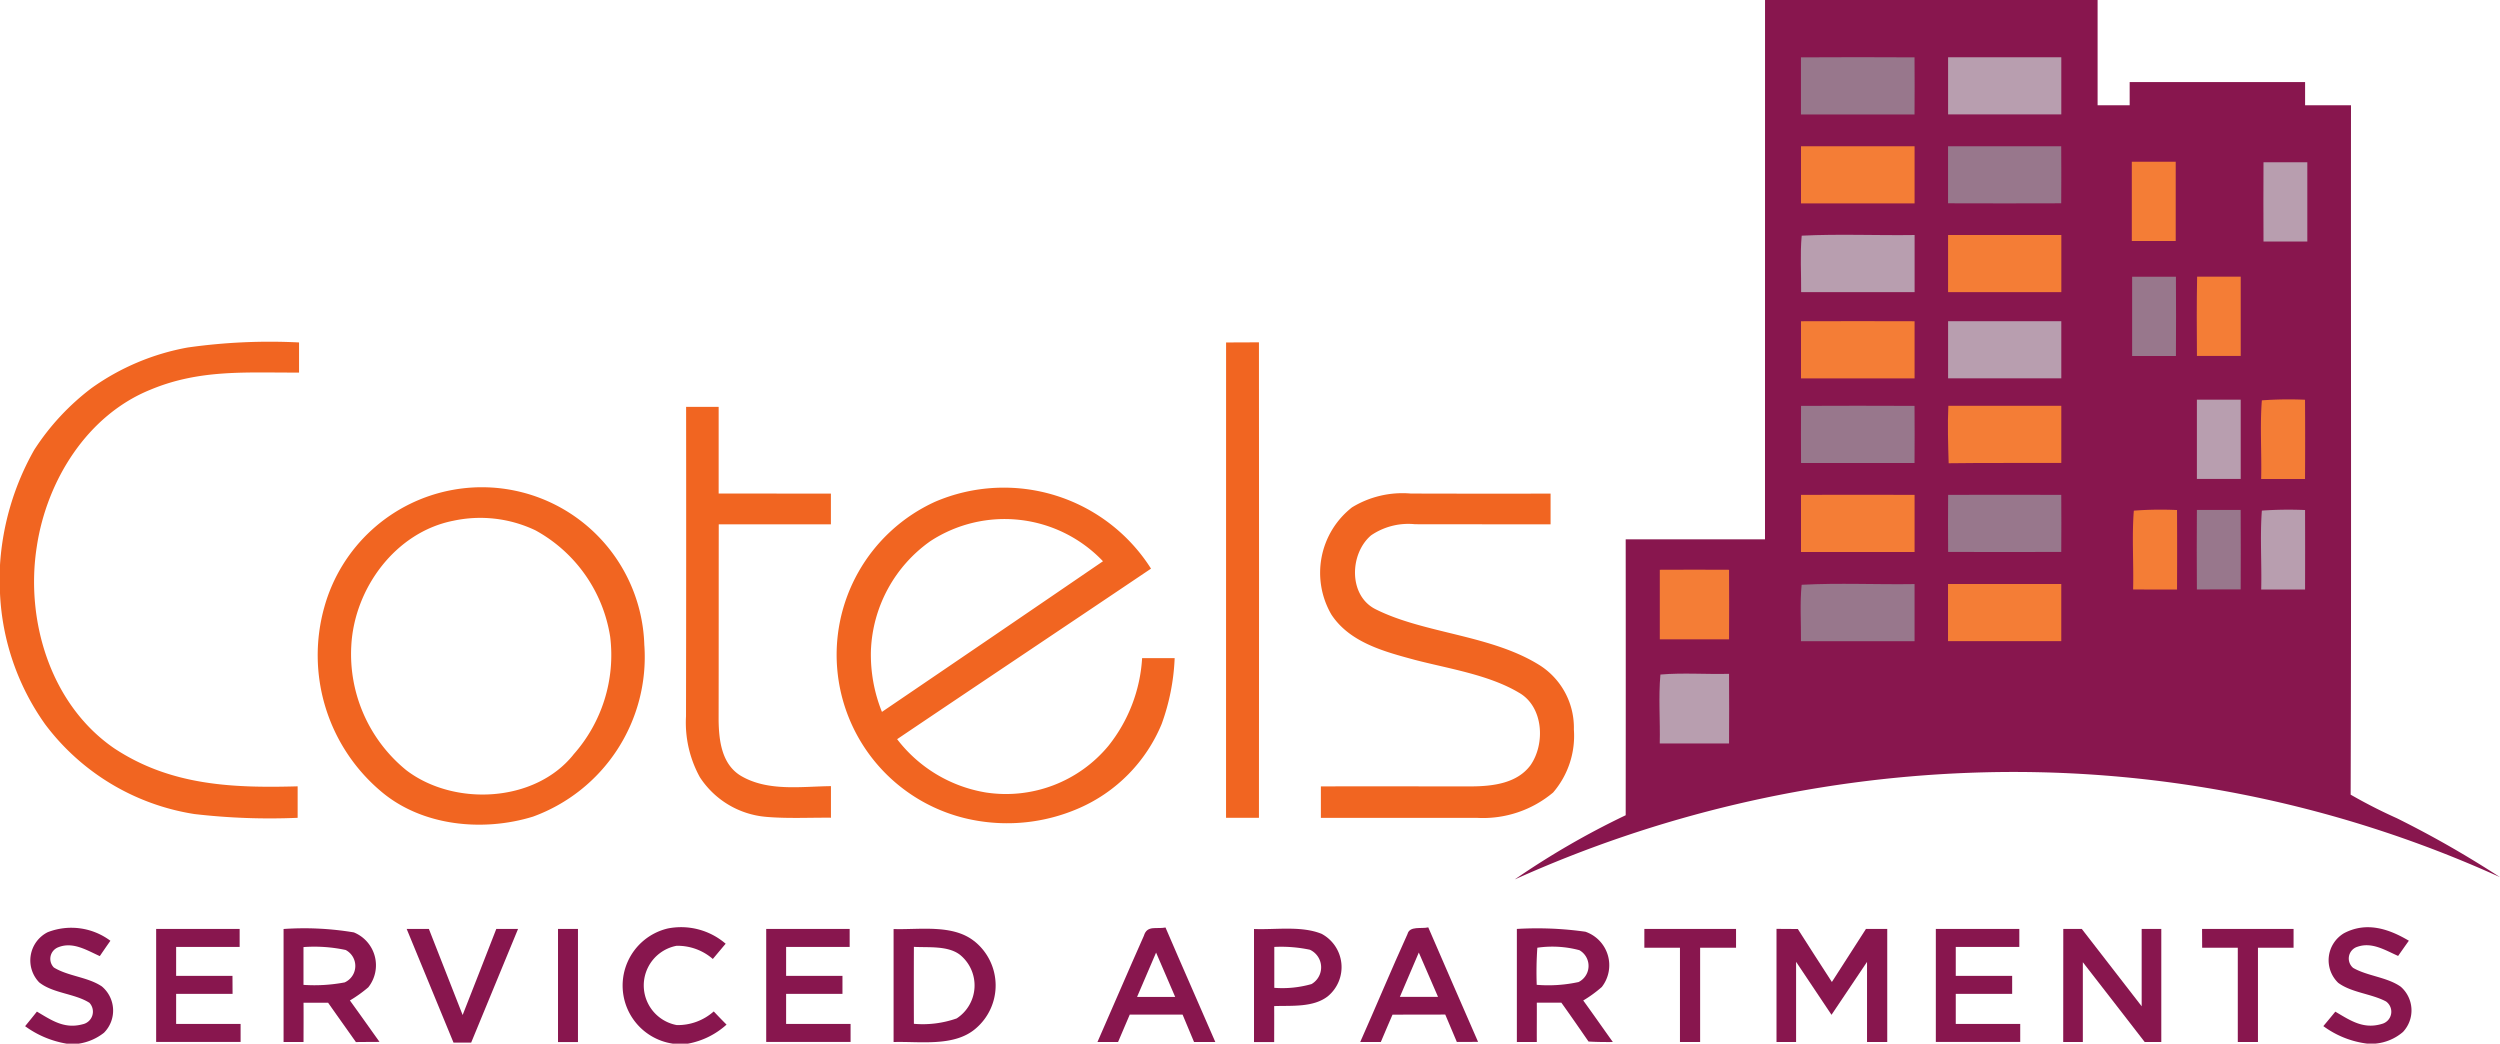 <svg xmlns="http://www.w3.org/2000/svg" width="162.886" height="68" viewBox="0 0 162.886 68"><g transform="translate(-1492.557 2078)"><path d="M539.225,0h21.668q0,3.432,0,6.86h2.089c0-.5,0-1.008,0-1.513h11.43c0,.5,0,1.008,0,1.513q1.5,0,2.991,0c-.014,14.969.029,29.946-.023,44.915a33.5,33.5,0,0,0,3.005,1.533,66.218,66.218,0,0,1,6.722,3.841,76.684,76.684,0,0,0-34.666-6.794A79.258,79.258,0,0,0,522.917,57.3a52.767,52.767,0,0,1,7.229-4.184q.009-8.99,0-17.977,4.538,0,9.076,0Z" transform="translate(1068.332 -2078)" fill="#88164e"/><path d="M621.733,19.758q3.7-.022,7.394,0,.013,1.863,0,3.72-3.7,0-7.4,0,0-1.859,0-3.714" transform="translate(988.17 -2094.021)" fill="#98778c"/><path d="M672.507,19.752q3.687-.009,7.376,0,0,1.863,0,3.723-3.687,0-7.376,0,0-1.863,0-3.723" transform="translate(946.977 -2094.021)" fill="#b89eaf"/><path d="M621.727,50.467q3.7-.008,7.4,0,0,1.863,0,3.725-3.7,0-7.4,0,0-1.863,0-3.723" transform="translate(988.173 -2118.938)" fill="#f47d36"/><path d="M672.5,50.475q3.682,0,7.37,0,.013,1.859,0,3.717-3.686.013-7.373,0-.009-1.863,0-3.723" transform="translate(946.984 -2118.947)" fill="#98778c"/><path d="M735.941,55.831H738.8q0,2.58,0,5.166-1.431,0-2.861,0,0-2.58,0-5.163" transform="translate(895.515 -2123.294)" fill="#f47d36"/><path d="M781.371,56.014c.951,0,1.9,0,2.855,0q.009,2.58,0,5.163h-2.855q-.013-2.58,0-5.166" transform="translate(858.663 -2123.442)" fill="#b89eaf"/><path d="M621.717,81.1c2.443-.121,4.91-.006,7.359-.043q0,1.859,0,3.723-3.7.009-7.393,0c.011-1.222-.075-2.464.037-3.68" transform="translate(988.226 -2143.745)" fill="#b89eaf"/><path d="M672.5,81.1q3.687,0,7.376,0,.009,1.863,0,3.723-3.691.009-7.379,0-.009-1.858,0-3.72" transform="translate(946.986 -2143.79)" fill="#f47d36"/><path d="M758.384,95.509q1.418,0,2.841,0,.009,2.585,0,5.166h-2.853c-.014-1.723-.02-3.446.012-5.169" transform="translate(877.325 -2155.483)" fill="#f47d36"/><path d="M736.051,95.528q1.426,0,2.85,0,.017,2.584,0,5.163c-.951,0-1.9,0-2.853,0q0-2.58,0-5.161" transform="translate(895.427 -2155.496)" fill="#98778c"/><path d="M621.734,110.874q3.7-.013,7.4,0c0,1.242,0,2.481,0,3.723q-3.7,0-7.4,0,0-1.863,0-3.723" transform="translate(988.166 -2167.944)" fill="#f47d36"/><path d="M672.506,110.88q3.687,0,7.373,0c.006,1.239,0,2.481,0,3.723q-3.691,0-7.376,0-.009-1.859,0-3.723" transform="translate(946.981 -2167.952)" fill="#b89eaf"/><path d="M19.484,118.178q0,.981,0,1.962c-3.388.017-6.44-.233-9.658,1.106-4.14,1.663-6.774,5.921-7.425,10.209-.764,4.826.887,10.31,5.034,13.162,3.674,2.432,7.7,2.6,11.958,2.481v2.051a42.507,42.507,0,0,1-6.725-.245,15.058,15.058,0,0,1-9.725-5.846A15.94,15.94,0,0,1,0,134.519v-1.844a17.412,17.412,0,0,1,2.23-7.5,15.755,15.755,0,0,1,3.749-4.034,15.541,15.541,0,0,1,6.258-2.636,38.1,38.1,0,0,1,7.247-.328" transform="translate(1492.557 -2173.865)" fill="#f16521"/><path d="M423.271,118.2c.712,0,1.426,0,2.141-.009q.013,15.49,0,30.98-1.072,0-2.144,0Z" transform="translate(1149.171 -2173.887)" fill="#f16521"/><path d="M758.383,137.981h2.855q0,2.58,0,5.163l-2.855,0q-.009-2.584,0-5.166" transform="translate(877.311 -2189.939)" fill="#b89eaf"/><path d="M780.585,137.946a24.047,24.047,0,0,1,2.809-.04q.017,2.58,0,5.163l-2.858,0c.043-1.7-.086-3.423.046-5.12" transform="translate(859.345 -2189.861)" fill="#f47d36"/><path d="M236.793,140.454q1.063,0,2.129,0,0,2.822,0,5.647c2.438.006,4.875,0,7.313.006q0,1,0,2-3.652,0-7.307,0c-.006,4.27,0,8.535-.009,12.8.023,1.323.21,2.841,1.455,3.59,1.752,1.031,3.922.692,5.864.669v2.057c-1.4-.012-2.821.066-4.218-.055a5.73,5.73,0,0,1-4.325-2.588,7.372,7.372,0,0,1-.9-3.965q.018-10.079.006-20.169" transform="translate(1300.459 -2191.946)" fill="#f16521"/><path d="M621.73,140.08c2.464-.014,4.93-.009,7.394,0q.013,1.863,0,3.723-3.7,0-7.394,0c-.006-1.239-.009-2.478,0-3.717" transform="translate(988.173 -2191.635)" fill="#98778c"/><path d="M672.487,140.07q3.678-.008,7.359,0,.009,1.863,0,3.723c-2.446.012-4.893-.015-7.339.02-.035-1.239-.078-2.5-.02-3.743" transform="translate(947.014 -2191.63)" fill="#f47d36"/><path d="M461.525,170.377c3.037.012,6.074.006,9.111.006q0,1,0,2-4.413,0-8.829-.006a4.3,4.3,0,0,0-2.864.723c-1.412,1.2-1.49,3.953.32,4.829,3.181,1.59,7.572,1.654,10.736,3.682a4.821,4.821,0,0,1,2.155,4.138,5.665,5.665,0,0,1-1.351,4.106,7.108,7.108,0,0,1-4.953,1.654c-3.394,0-6.789,0-10.18,0v-2.051c3.3-.006,6.6,0,9.892,0,1.351-.017,2.893-.208,3.763-1.375.98-1.4.853-3.838-.766-4.74-1.962-1.164-4.579-1.556-6.768-2.129-1.982-.536-4.241-1.129-5.437-2.953a5.413,5.413,0,0,1,1.346-6.984,6.313,6.313,0,0,1,3.824-.9" transform="translate(1122.948 -2216.221)" fill="#f16521"/><path d="M621.73,170.8q3.7-.013,7.4,0,0,1.863,0,3.723-3.7,0-7.4,0,0-1.863,0-3.723" transform="translate(988.17 -2216.557)" fill="#f47d36"/><path d="M672.5,170.807q3.687-.013,7.37,0,.013,1.859,0,3.717-3.687.013-7.37,0c-.009-1.239-.012-2.478,0-3.72" transform="translate(946.987 -2216.564)" fill="#98778c"/><path d="M736.4,176.013a22.874,22.874,0,0,1,2.812-.04q.013,2.589,0,5.181-1.431,0-2.861-.006c.043-1.709-.086-3.432.046-5.135" transform="translate(895.188 -2220.742)" fill="#f47d36"/><path d="M758.38,176.041q1.426,0,2.85,0,.013,2.589,0,5.175-1.426,0-2.853.006-.017-2.593,0-5.184" transform="translate(877.317 -2220.816)" fill="#98778c"/><path d="M780.584,176.017a24.789,24.789,0,0,1,2.815-.037q.008,2.593,0,5.181l-2.858,0c.043-1.712-.084-3.435.043-5.14" transform="translate(859.343 -2220.749)" fill="#b89eaf"/><path d="M130.753,178.635a10.591,10.591,0,0,0-12.447-10.148,10.661,10.661,0,0,0-8.4,7.636,11.6,11.6,0,0,0,3.674,12c2.668,2.282,6.656,2.668,9.918,1.66a11.069,11.069,0,0,0,7.258-11.142m-4.625,7.105c-2.518,3.138-7.785,3.38-10.886,1.014a9.754,9.754,0,0,1-3.584-8.123c.2-3.731,2.881-7.388,6.644-8.131a8.349,8.349,0,0,1,5.356.625,9.585,9.585,0,0,1,4.867,6.935,9.75,9.75,0,0,1-2.4,7.679" transform="translate(1403.785 -2214.576)" fill="#f16521"/><path d="M308.666,179.428a10.11,10.11,0,0,1-2.19,5.711,8.668,8.668,0,0,1-7.984,3.046,9.16,9.16,0,0,1-5.788-3.475c5.506-3.711,11.033-7.4,16.542-11.111a11.355,11.355,0,0,0-14.064-4.359,10.958,10.958,0,0,0,2.44,20.729,11.67,11.67,0,0,0,6.889-.743,10.265,10.265,0,0,0,5.431-5.512,14.186,14.186,0,0,0,.844-4.282q-1.063,0-2.121,0m-16.951,3.5a9.976,9.976,0,0,1-.717-4.014,9.152,9.152,0,0,1,3.87-7.108,8.843,8.843,0,0,1,11.249,1.308q-7.192,4.919-14.4,9.814" transform="translate(1258.305 -2214.55)" fill="#f16521"/><path d="M572.973,196.662q2.256-.013,4.512,0,.013,2.269,0,4.532-2.256,0-4.512,0-.009-2.26,0-4.527" transform="translate(1027.727 -2237.539)" fill="#f47d36"/><path d="M621.707,201.606c2.441-.132,4.907-.006,7.353-.046q.009,1.858,0,3.723-3.7.009-7.4,0c.012-1.219-.078-2.461.043-3.674" transform="translate(988.239 -2241.505)" fill="#98778c"/><path d="M672.5,201.605q3.687,0,7.376,0,.009,1.859,0,3.723-3.691.008-7.379,0c-.006-1.242,0-2.484,0-3.726" transform="translate(946.982 -2241.554)" fill="#f47d36"/><path d="M572.951,232.607c1.481-.127,2.985-.006,4.469-.046q.013,2.269,0,4.535-2.261.008-4.515,0c.034-1.49-.089-3,.043-4.486" transform="translate(1027.792 -2266.658)" fill="#b89eaf"/><path d="M14.229,321.008c-.233.328-.464.663-.692,1-.844-.38-1.746-.957-2.7-.579a.807.807,0,0,0-.294,1.32c.928.573,2.2.614,3.123,1.23A2.052,2.052,0,0,1,13.811,327a3.481,3.481,0,0,1-1.648.712H11.38a6.347,6.347,0,0,1-2.709-1.138c.259-.317.516-.631.769-.951.968.573,1.786,1.147,2.974.827a.841.841,0,0,0,.447-1.4c-.945-.605-2.377-.614-3.273-1.331a2.059,2.059,0,0,1,.553-3.268,4.247,4.247,0,0,1,4.089.559" transform="translate(1485.522 -2337.713)" fill="#88164e"/><path d="M53.907,320.694h5.44c0,.389,0,.781,0,1.17l-4.138,0v1.887q1.837,0,3.671,0c0,.389,0,.778.006,1.17l-3.677,0v1.959c1.4,0,2.795,0,4.2,0v1.173H53.907Z" transform="translate(1448.824 -2338.168)" fill="#88164e"/><path d="M140.378,320.679c.484.006.965,0,1.449,0q1.1,2.8,2.2,5.61c.74-1.867,1.461-3.74,2.193-5.61.472,0,.945.006,1.418,0q-1.521,3.7-3.054,7.405l-1.153,0q-1.526-3.7-3.051-7.405" transform="translate(1378.673 -2338.156)" fill="#88164e"/><path d="M192.636,320.682l1.3,0q0,3.687,0,7.37c-.432,0-.867,0-1.3,0Z" transform="translate(1336.278 -2338.156)" fill="#88164e"/><path d="M217.87,320.1a4.454,4.454,0,0,1,3.772.994c-.28.328-.559.663-.836.994a3.491,3.491,0,0,0-2.366-.859,2.628,2.628,0,0,0,.02,5.166,3.527,3.527,0,0,0,2.406-.89c.274.291.55.576.833.859a5.12,5.12,0,0,1-2.521,1.242h-.968a3.824,3.824,0,0,1-.34-7.506" transform="translate(1318.195 -2337.606)" fill="#88164e"/><path d="M264.5,320.689q2.719,0,5.437,0c0,.389,0,.781,0,1.17q-2.07,0-4.14,0c0,.628,0,1.259,0,1.887q1.837,0,3.671,0c0,.389,0,.781,0,1.17q-1.837,0-3.671,0,0,.977,0,1.959c1.4,0,2.8,0,4.2,0v1.173H264.5Z" transform="translate(1277.979 -2338.163)" fill="#88164e"/><path d="M567.634,320.694h5.979c0,.406,0,.816,0,1.225-.781,0-1.559,0-2.34,0v6.14q-.657,0-1.314,0c0-2.049,0-4.094,0-6.143-.772,0-1.547,0-2.32,0,0-.409,0-.815,0-1.225" transform="translate(1032.055 -2338.168)" fill="#88164e"/><path d="M613.242,320.663c.464.009.931.012,1.395.009.732,1.155,1.475,2.3,2.219,3.452.738-1.155,1.484-2.3,2.221-3.458.464,0,.925.006,1.386,0v7.368c-.438-.006-.876,0-1.317,0,0-1.737,0-3.478,0-5.218q-1.154,1.724-2.314,3.446-1.154-1.725-2.308-3.452c0,1.74,0,3.481,0,5.224h-1.276q0-3.687,0-7.373" transform="translate(995.056 -2338.143)" fill="#88164e"/><path d="M668.3,320.689q2.719,0,5.44,0c0,.389,0,.781,0,1.17q-2.07,0-4.141,0v1.887q1.837,0,3.674,0v1.17q-1.837,0-3.674,0v1.959c1.4,0,2.8,0,4.2,0,0,.392,0,.781,0,1.173H668.3Z" transform="translate(950.385 -2338.163)" fill="#88164e"/><path d="M712.286,320.682c.4,0,.807,0,1.207,0,1.3,1.677,2.6,3.36,3.9,5.037q0-2.52,0-5.039.639.009,1.279,0v7.368c-.36,0-.72,0-1.081,0-1.346-1.734-2.682-3.472-4.031-5.2q0,2.6,0,5.2c-.426,0-.853,0-1.279,0Z" transform="translate(914.703 -2338.156)" fill="#88164e"/><path d="M760.193,320.694h5.962c0,.406,0,.816,0,1.225-.772,0-1.547,0-2.32,0q0,3.069,0,6.14c-.438,0-.876,0-1.314,0v-6.143c-.775,0-1.547,0-2.322,0Z" transform="translate(875.838 -2338.168)" fill="#88164e"/><path d="M807.653,321c-.236.328-.467.66-.7.991-.835-.369-1.7-.922-2.639-.6a.8.8,0,0,0-.291,1.38c.925.533,2.216.6,3.1,1.225a2.052,2.052,0,0,1,.147,2.948,3.188,3.188,0,0,1-1.786.758h-.562a6.069,6.069,0,0,1-2.841-1.138c.262-.311.524-.628.781-.942.983.579,1.824,1.161,3.025.8a.82.82,0,0,0,.274-1.466c-.936-.5-2.253-.574-3.112-1.213a2.047,2.047,0,0,1,.38-3.233c1.458-.766,2.9-.294,4.218.487" transform="translate(841.852 -2337.708)" fill="#88164e"/><path d="M102.213,325.265a8.649,8.649,0,0,0,1.2-.859,2.313,2.313,0,0,0-.942-3.576,19.557,19.557,0,0,0-4.579-.222v7.362c.432,0,.864,0,1.3,0,0-.853.009-1.706,0-2.559.533,0,1.069,0,1.6,0,.6.856,1.21,1.709,1.812,2.564q.769-.008,1.539-.011c-.643-.9-1.282-1.807-1.931-2.7m-3.023-1.014c0-.821,0-1.642,0-2.464a9.733,9.733,0,0,1,2.749.19,1.175,1.175,0,0,1-.066,2.112,10.557,10.557,0,0,1-2.682.161" transform="translate(1413.141 -2338.08)" fill="#88164e"/><path d="M313.716,321.4c-1.406-1.1-3.556-.72-5.235-.775v7.362c1.717-.052,3.942.326,5.339-.87a3.685,3.685,0,0,0-.1-5.717m-1.127,5.048a6.667,6.667,0,0,1-2.789.352q-.009-2.507,0-5.014c.942.055,2.216-.092,3.005.519a2.568,2.568,0,0,1-.216,4.143" transform="translate(1242.297 -2338.094)" fill="#88164e"/><path d="M437.293,320.922c-1.317-.527-2.988-.251-4.388-.308v7.365q.657,0,1.314,0c0-.781.006-1.562,0-2.343,1.135-.04,2.556.1,3.5-.643a2.461,2.461,0,0,0-.421-4.071m-.645,3.279a6.9,6.9,0,0,1-2.426.245v-2.665a9.046,9.046,0,0,1,2.32.184,1.263,1.263,0,0,1,.107,2.236" transform="translate(1141.356 -2338.085)" fill="#88164e"/><path d="M527.972,325.28a8.144,8.144,0,0,0,1.213-.882,2.309,2.309,0,0,0-1.069-3.6,22.4,22.4,0,0,0-4.466-.182v7.365h1.3c-.006-.853.006-1.706,0-2.559q.8,0,1.6,0c.6.835,1.184,1.683,1.769,2.53.527.032,1.055.037,1.585.032-.646-.9-1.279-1.812-1.931-2.708m-.3-1.2a9.281,9.281,0,0,1-2.729.182,23.344,23.344,0,0,1,.04-2.418,6.8,6.8,0,0,1,2.74.161,1.176,1.176,0,0,1-.052,2.075" transform="translate(1067.737 -2338.092)" fill="#88164e"/><path d="M383.294,320.19c-.582.118-1.2-.17-1.409.539-1.026,2.3-2.011,4.619-3.025,6.921l1.343,0c.259-.594.5-1.19.761-1.784h3.443c.254.594.5,1.19.746,1.784.464,0,.925,0,1.386,0-1.075-2.49-2.178-4.967-3.245-7.46m-1.853,4.524q.614-1.448,1.239-2.89.627,1.444,1.245,2.89Z" transform="translate(1185.201 -2337.759)" fill="#88164e"/><path d="M474.007,320.144c-.444.11-1.21-.112-1.351.435-1.057,2.325-2.043,4.7-3.08,7.033l1.342,0c.256-.594.5-1.19.761-1.781l3.437-.006c.251.6.5,1.193.755,1.786.461,0,.922,0,1.383-.006-1.078-2.49-2.178-4.97-3.247-7.466m-1.847,4.532q.614-1.448,1.233-2.887c.421.96.836,1.925,1.251,2.887Z" transform="translate(1111.606 -2337.722)" fill="#88164e"/></g></svg>